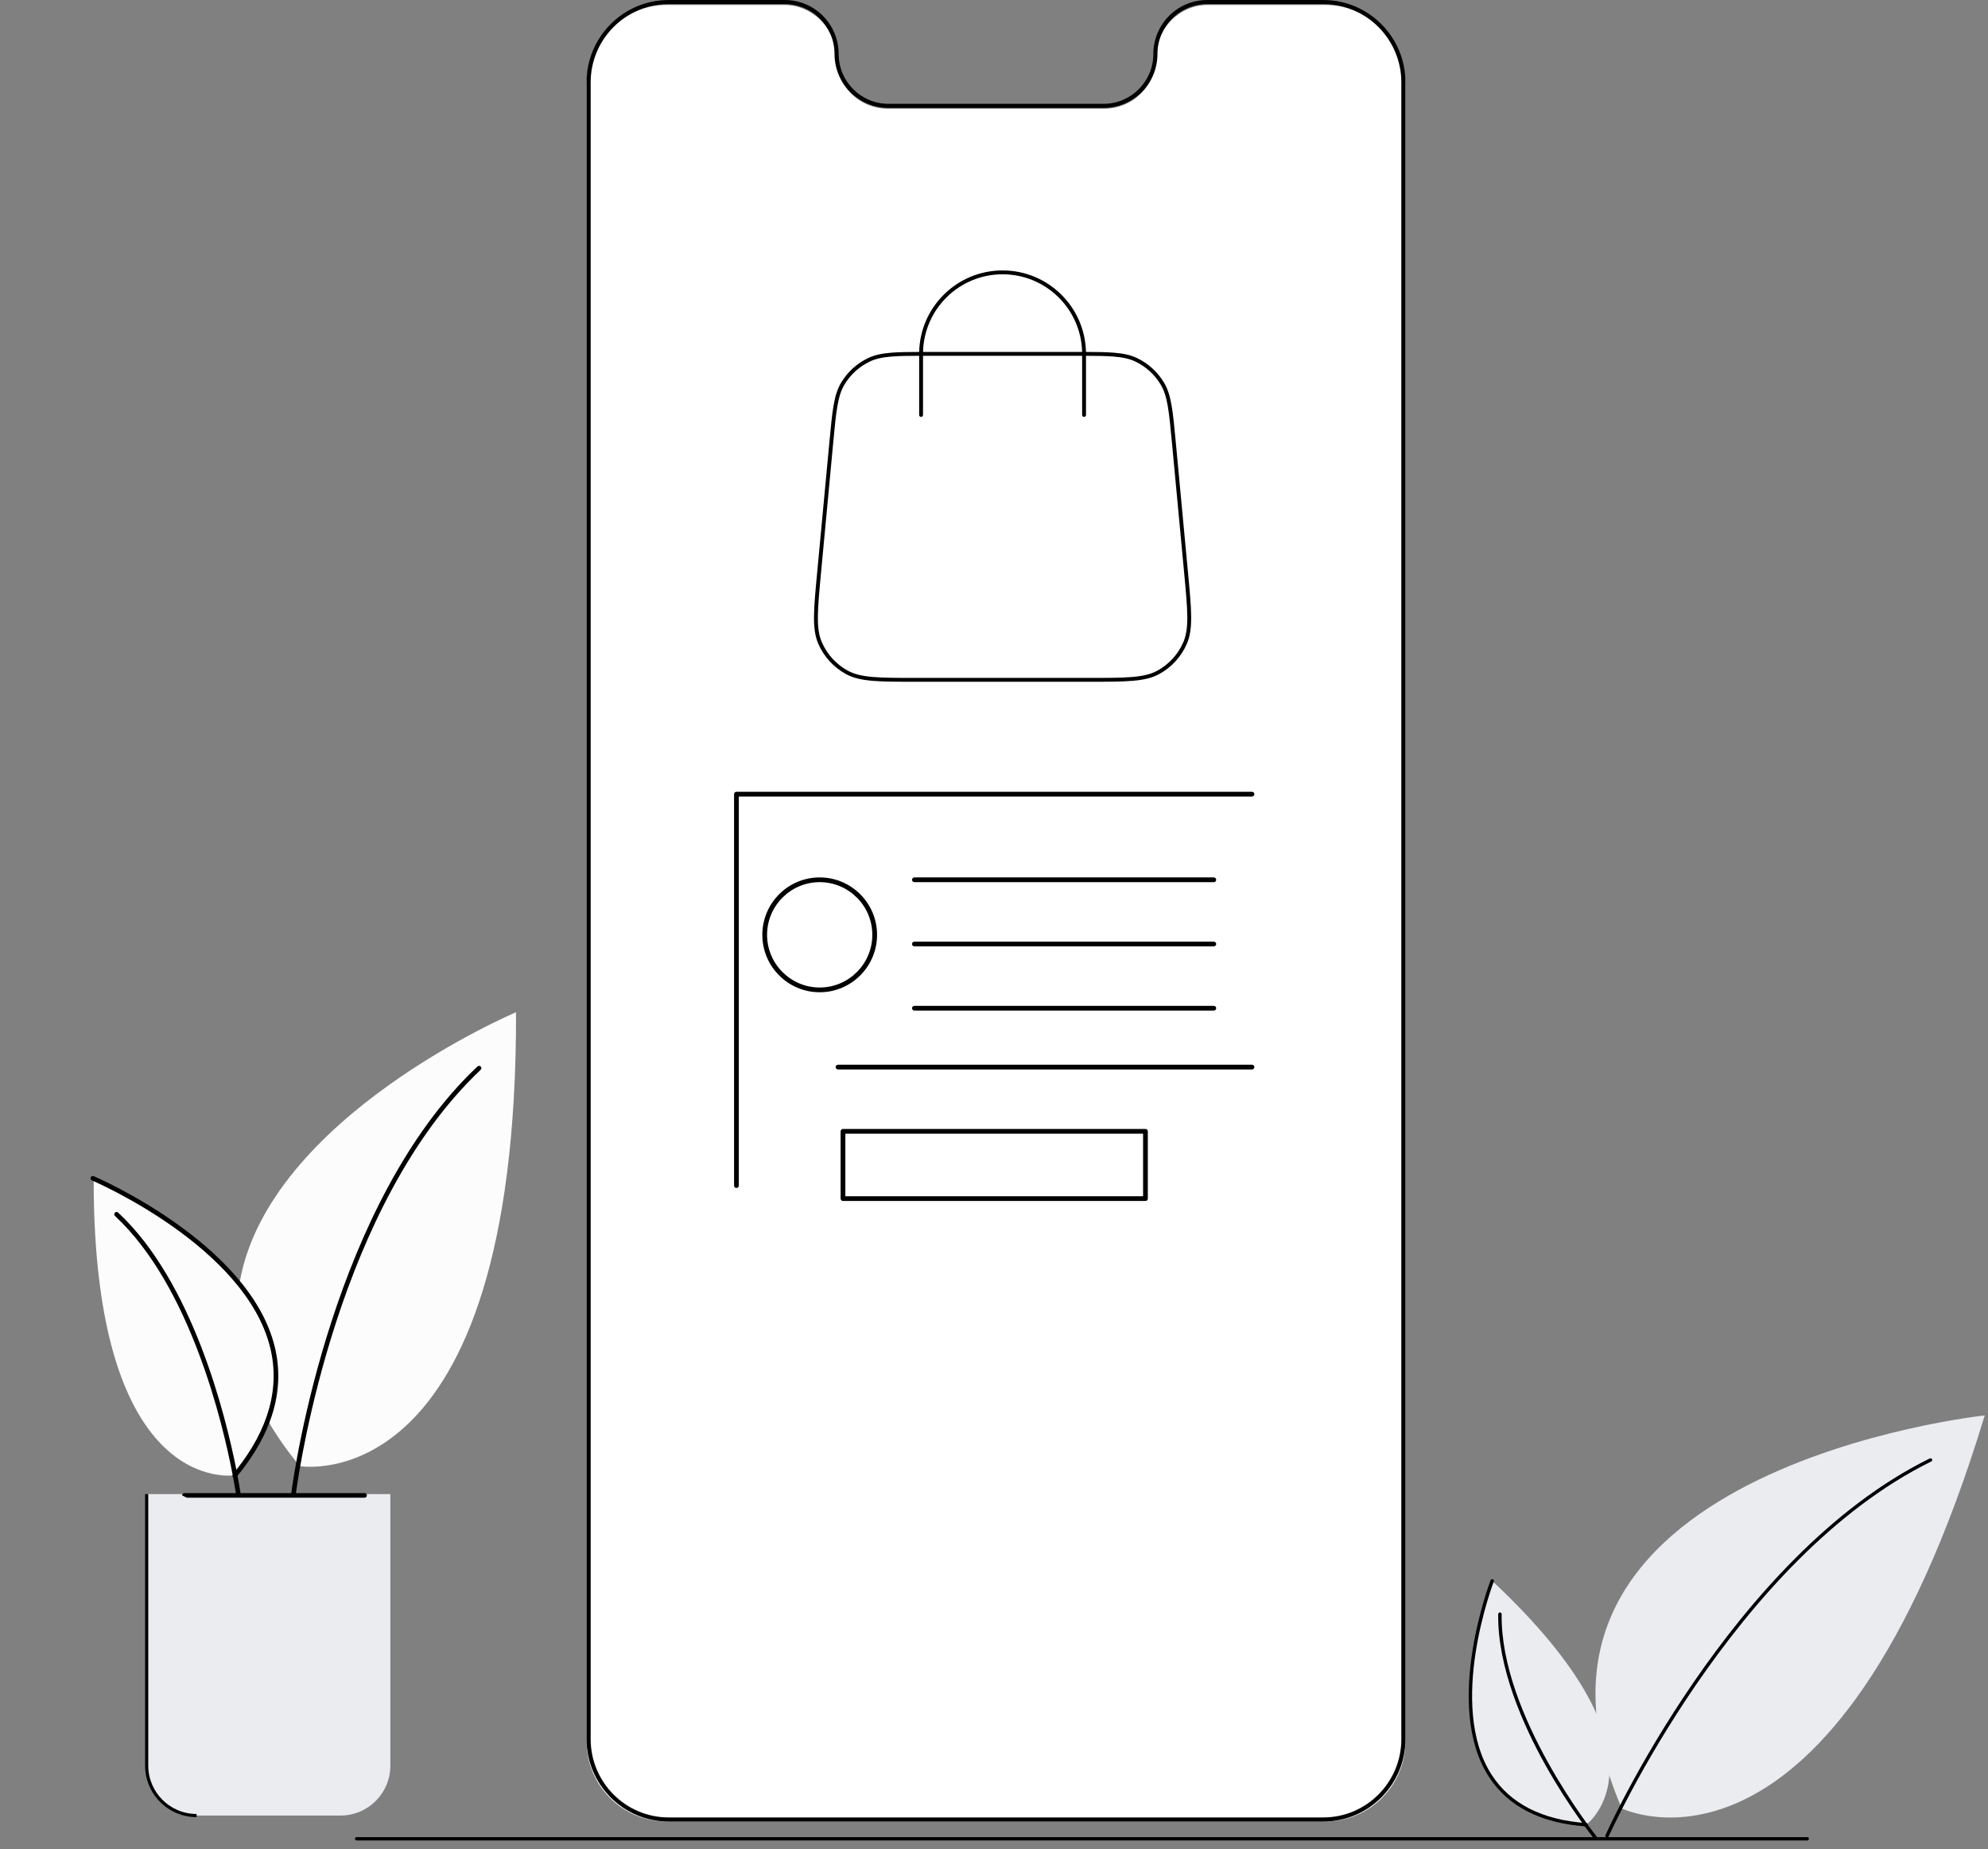 <svg width="200" height="186" viewBox="0 0 200 186" fill="none" xmlns="http://www.w3.org/2000/svg">
<rect x="0" y="0" width="200" height="186" fill="#808080" stroke="none"/>
<path fill-rule="evenodd" clip-rule="evenodd" d="M133.299 183.239H67.104C62.633 183.239 59.01 179.625 59.01 175.167V8.572C59.01 4.113 62.633 0.499 67.104 0.499H78.851C81.741 0.499 84.083 2.836 84.083 5.718C84.083 8.601 86.426 10.937 89.316 10.937H111.086C113.976 10.937 116.319 8.601 116.319 5.718C116.319 2.836 118.661 0.499 121.551 0.499H133.299C137.769 0.499 141.393 4.113 141.393 8.572V175.167C141.393 179.625 137.769 183.239 133.299 183.239Z" fill="white"/>
<path fill-rule="evenodd" clip-rule="evenodd" d="M67.269 0.415C62.943 0.415 59.423 3.944 59.423 8.284V174.956C59.423 179.295 62.943 182.825 67.269 182.825H133.133C137.459 182.825 140.979 179.295 140.979 174.956V8.284C140.979 3.944 137.459 0.415 133.133 0.415H121.444C118.687 0.415 116.444 2.664 116.444 5.428C116.444 8.422 114.016 10.857 111.032 10.857H89.37C86.386 10.857 83.957 8.422 83.957 5.428C83.957 2.664 81.715 0.415 78.958 0.415H67.269ZM133.133 183.24H67.269C62.715 183.24 59.01 179.524 59.01 174.956V8.284C59.01 3.716 62.715 0 67.269 0H78.958C81.942 0 84.371 2.435 84.371 5.428C84.371 8.193 86.614 10.442 89.37 10.442H111.032C113.789 10.442 116.031 8.193 116.031 5.428C116.031 2.435 118.459 0 121.444 0H133.133C137.687 0 141.393 3.716 141.393 8.284V174.956C141.393 179.524 137.687 183.24 133.133 183.24Z" fill="black"/>
<path fill-rule="evenodd" clip-rule="evenodd" d="M34.252 182.636H19.776C17.003 182.636 14.756 180.388 14.756 177.616V150.3H39.272V177.616C39.272 180.388 37.025 182.636 34.252 182.636Z" fill="#EAECF0"/>
<path fill-rule="evenodd" clip-rule="evenodd" d="M14.915 177.616V150.301H14.598V177.616C14.598 180.471 16.921 182.795 19.776 182.795V182.477C17.096 182.477 14.915 180.296 14.915 177.616Z" fill="black"/>
<path fill-rule="evenodd" clip-rule="evenodd" d="M24.108 129.002C18.722 122.374 9.424 118.448 9.424 118.448C9.348 150.888 23.694 148.397 23.694 148.397C25.25 146.518 26.312 144.702 26.974 142.955C27.837 144.437 28.887 145.947 30.161 147.485C30.161 147.485 52.031 151.283 51.915 101.827C51.915 101.827 27.035 112.33 24.108 129.002Z" fill="#FCFCFD"/>
<path fill-rule="evenodd" clip-rule="evenodd" d="M23.727 150.196H18.552C18.424 150.196 18.32 150.299 18.32 150.428L18.785 150.66H36.679C36.807 150.66 36.911 150.556 36.911 150.428C36.911 150.299 36.807 150.196 36.679 150.196H29.773C30.163 147.316 34.078 121.079 48.355 107.619C48.448 107.531 48.452 107.384 48.364 107.291C48.276 107.198 48.129 107.193 48.035 107.281C33.545 120.943 29.651 147.6 29.303 150.196H24.197C24.16 149.957 24.065 149.348 23.896 148.454C27.429 144.137 28.69 139.767 27.636 135.464C25.081 125.022 9.587 118.383 9.43 118.317C9.312 118.267 9.176 118.322 9.126 118.441C9.076 118.559 9.131 118.695 9.249 118.745C9.403 118.81 24.686 125.361 27.185 135.575C28.176 139.628 27.026 143.756 23.78 147.854C22.692 142.347 19.377 128.945 11.884 121.98C11.791 121.893 11.644 121.898 11.555 121.992C11.468 122.086 11.473 122.233 11.568 122.32C19.155 129.373 22.412 143.169 23.402 148.346C23.362 148.434 23.379 148.539 23.452 148.608C23.597 149.382 23.686 149.932 23.727 150.196Z" fill="black"/>
<path fill-rule="evenodd" clip-rule="evenodd" d="M115.237 113.567C115.369 113.567 115.476 113.673 115.476 113.805V120.573C115.476 120.705 115.369 120.812 115.237 120.812H84.807C84.676 120.812 84.569 120.705 84.569 120.573V113.805C84.569 113.673 84.676 113.567 84.807 113.567H115.237ZM114.998 114.044H85.046V120.335H114.998V114.044ZM125.956 79.649C126.088 79.649 126.195 79.755 126.195 79.888C126.195 80.019 126.088 80.126 125.956 80.126H74.327V119.266C74.327 119.397 74.22 119.504 74.088 119.504C73.957 119.504 73.85 119.397 73.85 119.266V79.888C73.85 79.755 73.957 79.649 74.088 79.649H125.956ZM125.956 107.106C126.088 107.106 126.195 107.213 126.195 107.345C126.195 107.477 126.088 107.584 125.956 107.584H84.308C84.176 107.584 84.07 107.477 84.07 107.345C84.07 107.213 84.176 107.106 84.308 107.106H125.956ZM122.114 101.184C122.246 101.184 122.353 101.291 122.353 101.423C122.353 101.554 122.246 101.661 122.114 101.661H91.992C91.861 101.661 91.754 101.554 91.754 101.423C91.754 101.291 91.861 101.184 91.992 101.184H122.114ZM82.464 88.263C85.646 88.263 88.235 90.854 88.235 94.039C88.235 97.224 85.646 99.816 82.464 99.816C79.282 99.816 76.693 97.224 76.693 94.039C76.693 90.854 79.282 88.263 82.464 88.263ZM82.464 88.74C79.545 88.74 77.17 91.118 77.17 94.039C77.17 96.961 79.545 99.338 82.464 99.338C85.383 99.338 87.758 96.961 87.758 94.039C87.758 91.118 85.383 88.74 82.464 88.74ZM122.114 94.723C122.246 94.723 122.353 94.83 122.353 94.962C122.353 95.094 122.246 95.201 122.114 95.201H91.992C91.861 95.201 91.754 95.094 91.754 94.962C91.754 94.83 91.861 94.723 91.992 94.723H122.114ZM122.114 88.263C122.246 88.263 122.353 88.37 122.353 88.501C122.353 88.633 122.246 88.74 122.114 88.74H91.992C91.861 88.74 91.754 88.633 91.754 88.501C91.754 88.37 91.861 88.263 91.992 88.263H122.114Z" fill="black"/>
<path fill-rule="evenodd" clip-rule="evenodd" d="M92.471 35.791V41.745C92.471 41.852 92.558 41.939 92.665 41.939C92.772 41.939 92.859 41.852 92.859 41.745V35.791C93.042 35.791 93.231 35.791 93.426 35.791L108.301 35.791C108.496 35.791 108.684 35.791 108.867 35.791V41.745C108.867 41.852 108.954 41.939 109.061 41.939C109.168 41.939 109.255 41.852 109.255 41.745V35.791C110.374 35.794 111.261 35.806 112 35.864C112.936 35.938 113.618 36.083 114.214 36.366C115.281 36.873 116.173 37.685 116.777 38.701C117.115 39.267 117.323 39.933 117.483 40.857C117.644 41.784 117.754 42.956 117.902 44.534L119.132 57.651C119.307 59.519 119.437 60.908 119.447 62.01C119.457 63.11 119.346 63.906 119.052 64.59C118.526 65.816 117.603 66.829 116.432 67.467C115.778 67.824 114.996 68.008 113.9 68.101C112.802 68.194 111.407 68.194 109.53 68.194H92.196C90.32 68.194 88.925 68.194 87.826 68.101C86.73 68.008 85.948 67.824 85.294 67.467C84.123 66.829 83.201 65.816 82.674 64.59C82.38 63.906 82.27 63.11 82.28 62.01C82.29 60.908 82.42 59.519 82.595 57.651L83.824 44.534C83.972 42.956 84.082 41.784 84.243 40.857C84.403 39.933 84.612 39.267 84.949 38.701C85.553 37.685 86.446 36.873 87.513 36.366C88.109 36.083 88.79 35.938 89.726 35.864C90.465 35.806 91.353 35.794 92.471 35.791ZM109.253 35.403C110.375 35.406 111.277 35.418 112.031 35.477C112.99 35.552 113.724 35.704 114.38 36.015C115.517 36.555 116.468 37.42 117.111 38.502C117.482 39.126 117.702 39.843 117.866 40.791C118.03 41.734 118.141 42.922 118.288 44.489L119.519 57.624C119.693 59.481 119.825 60.886 119.835 62.007C119.845 63.131 119.734 63.988 119.409 64.744C118.848 66.049 117.866 67.128 116.618 67.808C115.896 68.202 115.054 68.393 113.933 68.488C112.816 68.582 111.405 68.582 109.54 68.582H92.186C90.322 68.582 88.91 68.582 87.794 68.488C86.673 68.393 85.83 68.202 85.108 67.808C83.861 67.128 82.878 66.049 82.317 64.744C81.993 63.988 81.881 63.131 81.891 62.007C81.901 60.886 82.033 59.481 82.207 57.624L83.439 44.489C83.585 42.922 83.697 41.734 83.861 40.791C84.025 39.843 84.244 39.126 84.615 38.502C85.259 37.42 86.21 36.555 87.346 36.015C88.002 35.704 88.737 35.552 89.696 35.477C90.45 35.418 91.352 35.406 92.473 35.403C92.576 30.858 96.293 27.204 100.863 27.204C105.433 27.204 109.15 30.858 109.253 35.403ZM108.865 35.403C108.762 31.072 105.219 27.593 100.863 27.593C96.508 27.593 92.965 31.072 92.862 35.402C93.041 35.402 93.226 35.402 93.417 35.402L108.309 35.402C108.5 35.402 108.685 35.402 108.865 35.403Z" fill="black"/>
<path fill-rule="evenodd" clip-rule="evenodd" d="M181.813 185.142H35.88C35.787 185.142 35.711 185.066 35.711 184.973C35.711 184.88 35.787 184.804 35.88 184.804H181.813C181.907 184.804 181.982 184.88 181.982 184.973C181.982 185.066 181.907 185.142 181.813 185.142Z" fill="black"/>
<path fill-rule="evenodd" clip-rule="evenodd" d="M199.67 142.386C199.67 142.386 148.471 147.802 163.158 181.918C163.158 181.918 184.497 192.402 199.67 142.386Z" fill="#EAECF0"/>
<path fill-rule="evenodd" clip-rule="evenodd" d="M161.674 184.846C161.651 184.846 161.628 184.841 161.605 184.831C161.518 184.794 161.478 184.695 161.516 184.609C161.64 184.33 174.127 156.561 194.14 146.713C194.225 146.671 194.328 146.705 194.371 146.788C194.413 146.871 194.379 146.973 194.294 147.015C174.393 156.808 161.955 184.466 161.832 184.744C161.804 184.808 161.74 184.846 161.674 184.846Z" fill="black"/>
<path fill-rule="evenodd" clip-rule="evenodd" d="M159.571 183.559C159.571 183.559 169.013 176.731 150.121 159.028C150.121 159.028 141.088 182.245 159.571 183.559Z" fill="#EAECF0"/>
<path fill-rule="evenodd" clip-rule="evenodd" d="M160.47 184.982C160.419 184.982 160.369 184.96 160.335 184.918C160.31 184.888 157.866 181.834 155.474 177.555C153.263 173.598 150.645 167.752 150.726 162.37C150.728 162.276 150.81 162.196 150.901 162.203C150.996 162.205 151.072 162.282 151.071 162.375C150.916 172.543 160.508 184.588 160.605 184.708C160.664 184.782 160.651 184.888 160.577 184.946C160.545 184.971 160.507 184.982 160.47 184.982Z" fill="black"/>
<path fill-rule="evenodd" clip-rule="evenodd" d="M159.571 183.728C159.567 183.728 159.563 183.728 159.559 183.728C155.011 183.404 151.725 181.727 149.791 178.741C145.143 171.569 149.912 159.093 149.96 158.967C149.994 158.88 150.095 158.837 150.183 158.87C150.272 158.903 150.316 159.001 150.282 159.088C150.234 159.212 145.527 171.532 150.082 178.56C151.954 181.45 155.151 183.075 159.584 183.391C159.678 183.397 159.75 183.478 159.743 183.571C159.736 183.66 159.661 183.728 159.571 183.728Z" fill="black"/>
</svg>
